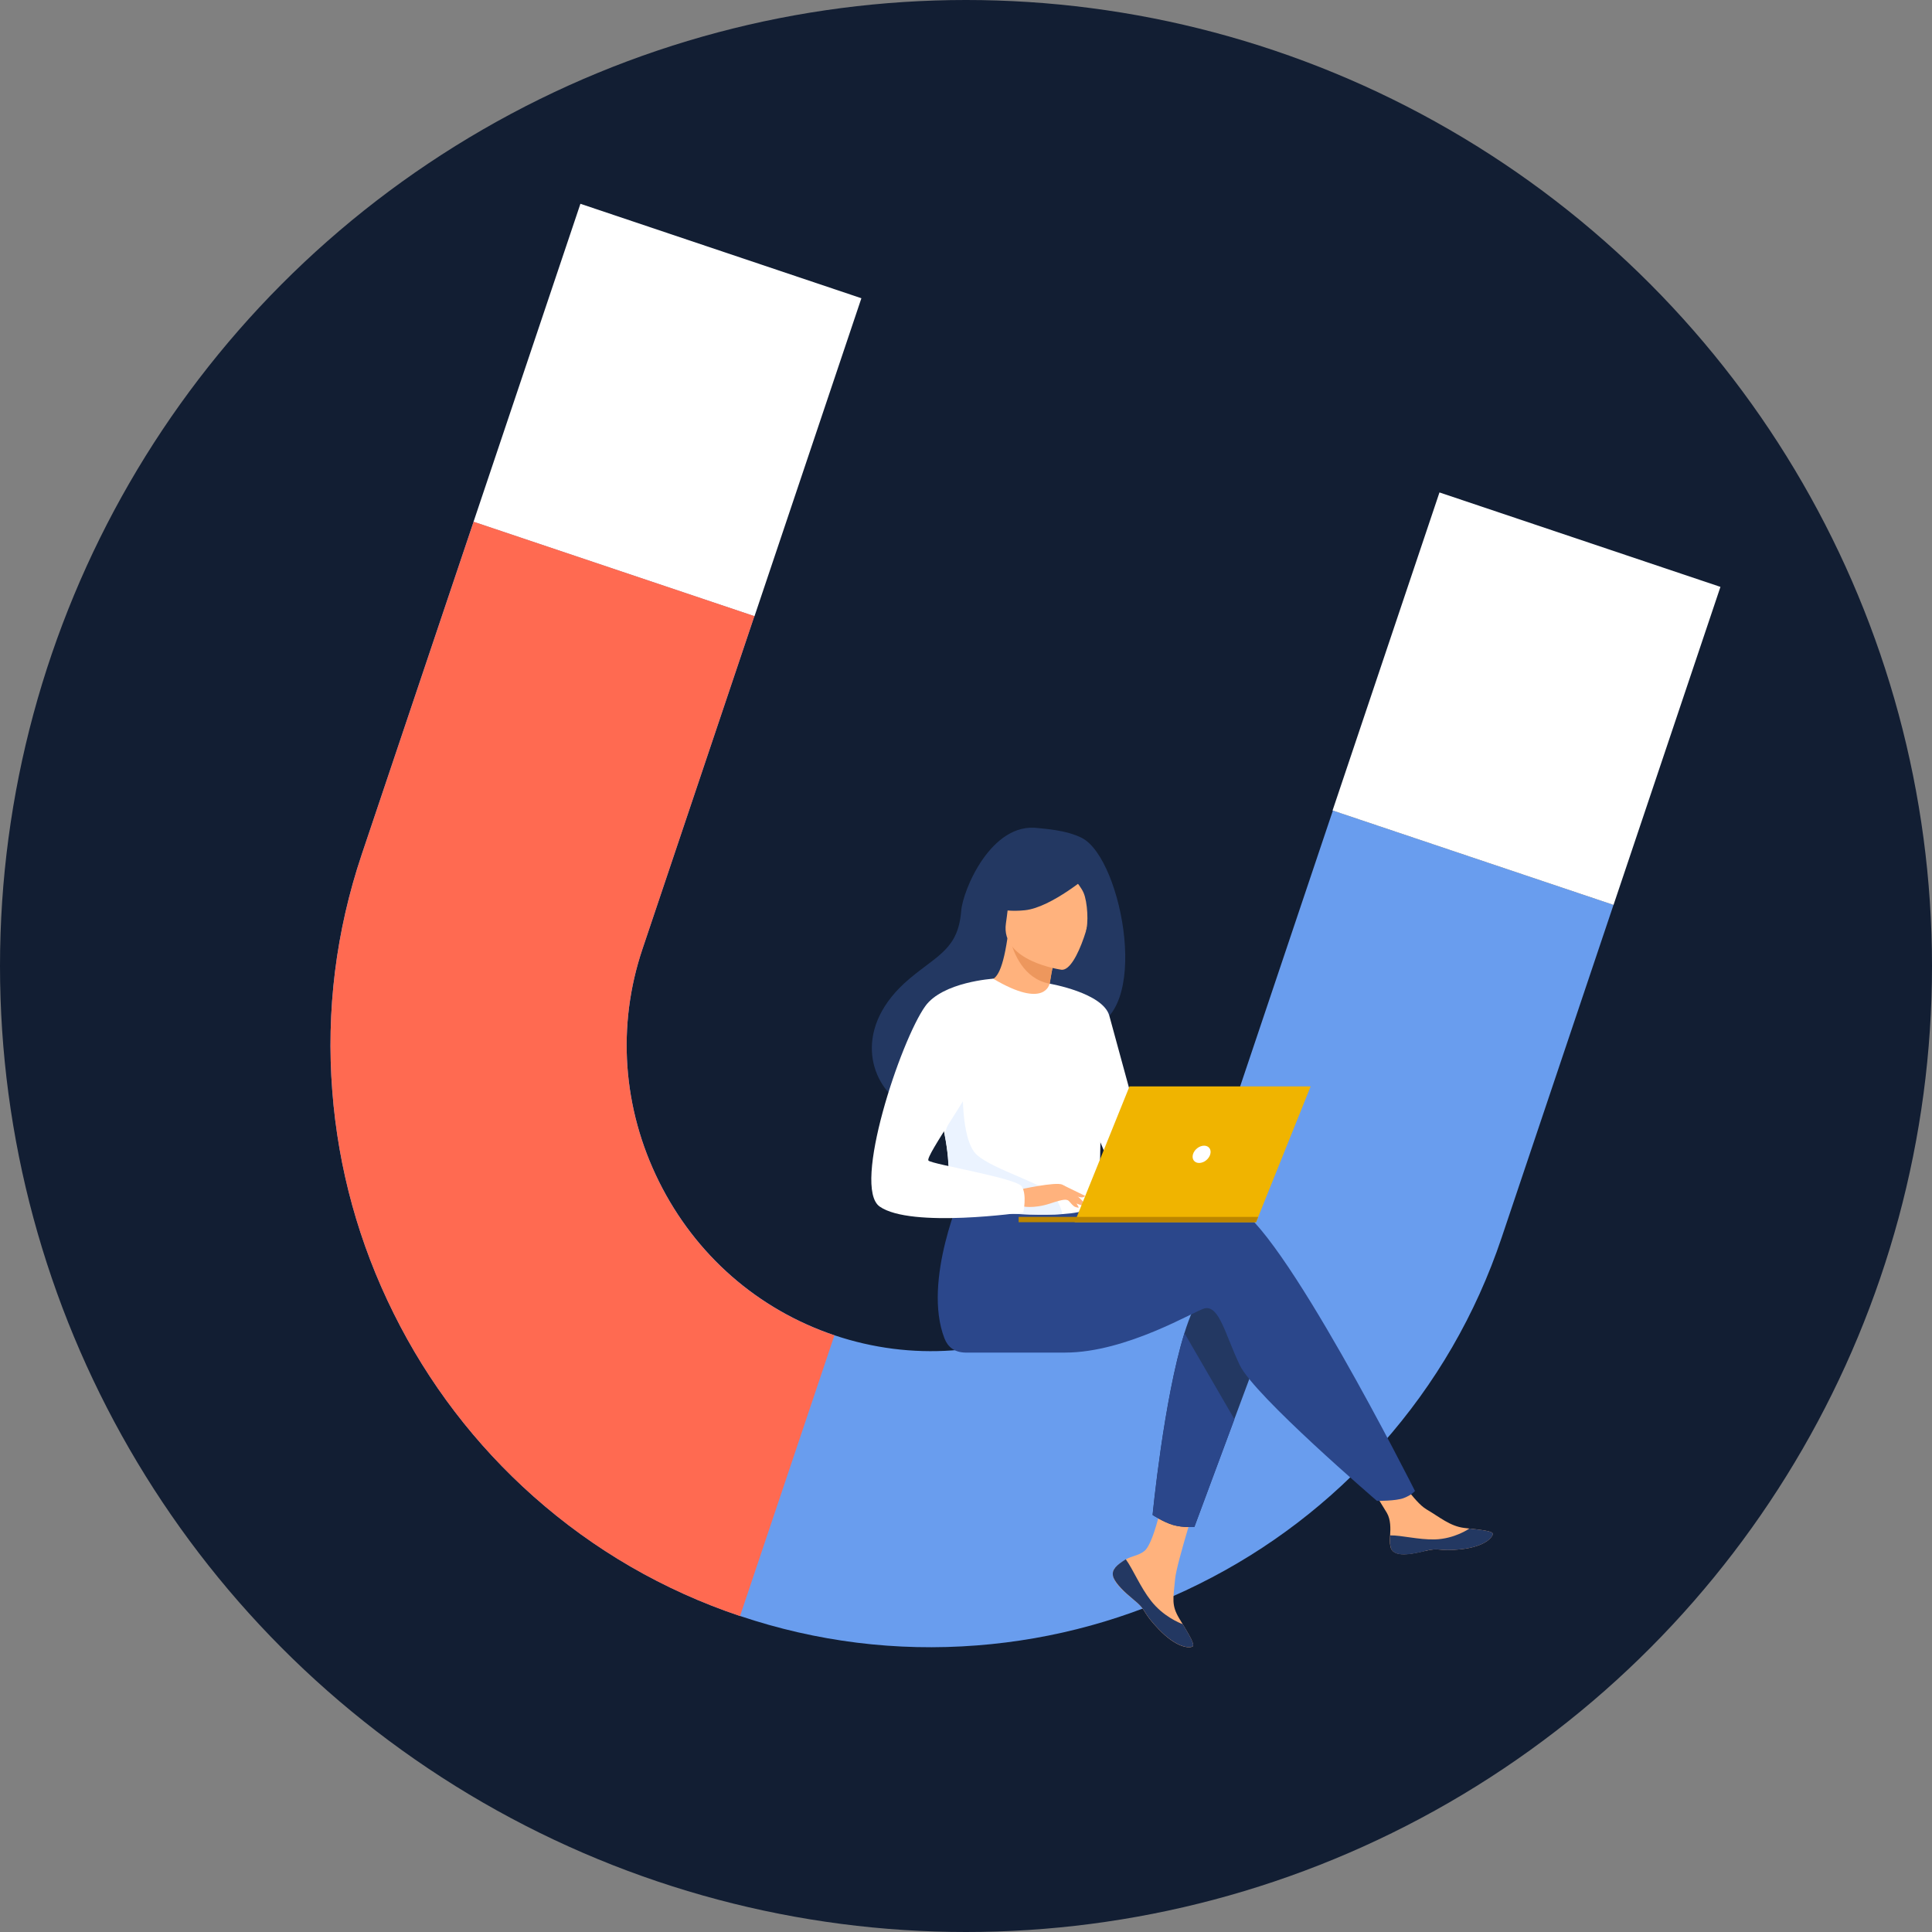 <?xml version="1.0" encoding="UTF-8"?><svg id="Layer_2" xmlns="http://www.w3.org/2000/svg" viewBox="0 0 210 210"><rect x="0" y="0" width="210" height="210" fill="#808080" stroke="none"/><defs><style>.cls-1{fill:#ed975d;}.cls-2{fill:#ebf3ff;}.cls-3{fill:#fff;}.cls-4{fill:#ffb27d;}.cls-5{fill:#f0b400;}.cls-6{fill:#ff6a51;}.cls-7{fill:#699dee;}.cls-8{fill:#bc8600;}.cls-9{fill:#121e33;}.cls-10{fill:#233862;}.cls-11{fill:#2b478b;}</style></defs><g id="Content"><g><circle class="cls-9" cx="105" cy="105" r="105"/><g><g><path class="cls-7" d="m175.38,98.36l-12.16,36.17c-2.8,8.34-7.18,15.89-13,22.45-5.61,6.31-12.3,11.43-19.9,15.2-7.6,3.78-15.72,6.02-24.14,6.67-8.75.68-17.41-.4-25.74-3.2-8.34-2.8-15.89-7.18-22.45-13-6.31-5.61-11.43-12.3-15.2-19.9-3.78-7.6-6.02-15.72-6.67-24.14-.68-8.74.4-17.41,3.2-25.74l12.16-36.17,30.52,10.26-12.16,36.17c-2.81,8.34-2.17,17.33,1.79,25.3,3.96,7.97,10.74,13.9,19.08,16.71,8.35,2.81,17.33,2.17,25.3-1.79,7.97-3.96,13.9-10.74,16.71-19.08l12.16-36.17,30.52,10.26Z"/><rect class="cls-3" x="56.44" y="26.33" width="32.22" height="36.47" transform="translate(17.98 -20.79) rotate(18.58)"/><rect class="cls-3" x="149.81" y="57.71" width="32.22" height="36.47" transform="translate(32.85 -48.91) rotate(18.58)"/><path class="cls-6" d="m90.7,145.14l-10.26,30.52c-8.34-2.8-15.89-7.18-22.45-13-6.31-5.61-11.43-12.3-15.2-19.9-3.78-7.6-6.02-15.72-6.67-24.14-.68-8.74.4-17.41,3.2-25.74l12.16-36.17,30.52,10.26-12.16,36.17c-2.81,8.34-2.17,17.33,1.79,25.3,3.96,7.97,10.74,13.9,19.08,16.71Z"/></g><g><g><path class="cls-4" d="m121.22,170.41c-.29.33-.33.7-.18,1.09,0,0,0,0,0,0,.26.73,1.14,1.54,2.15,2.36.13.1.24.2.34.29.03.02.05.05.08.07.02.02.04.04.06.05.94.87.59,1.07,2.29,2.84,1.94,2.01,3.27,2.05,3.65,1.87.32-.16-.33-1.22-1.05-2.43-.03-.06-.07-.12-.11-.18-.1-.16-.19-.32-.29-.48-.85-1.44-.63-2.12-.43-4.27.16-1.75,2.72-9.76,2.72-9.76l-3.71-.64s-1.12,6.38-2.35,7.37c-.66.52-1.39.53-2.03.92-.04.03-.09.05-.13.08-.36.24-.73.48-1.02.82Z"/><path class="cls-10" d="m121.22,170.41c-.29.33-.33.7-.18,1.09,0,0,0,0,0,0,.32.73,1.17,1.54,2.15,2.35.13.11.24.2.34.29.03.02.05.05.08.07.02.02.04.04.06.05.94.87.59,1.07,2.29,2.84,1.94,2.01,3.27,2.05,3.65,1.87.32-.16-.33-1.22-1.05-2.43-.38-.14-2.13-.85-3.45-2.54-1.17-1.49-1.94-3.4-2.74-4.51-.04.03-.09.05-.13.08-.36.24-.73.48-1.02.82Z"/><path class="cls-4" d="m151.13,168.09c.23,1.15,1.86.95,3.68.51,1.82-.45,1.39.08,3.99-.2,2.6-.29,3.38-1.26,3.46-1.64.07-.34-1.21-.46-2.59-.62-.17-.02-.35-.04-.52-.06-1.55-.19-2.69-1.2-4.1-2.02-1.34-.78-3.33-3.96-3.33-3.96l-3.56.28s1.87,2.84,2.59,4.07c.42.73.4,1.68.35,2.43-.03.4-.05.81.03,1.22Z"/><path class="cls-10" d="m154.82,168.6c1.82-.45,1.39.08,3.99-.2,2.6-.29,3.38-1.26,3.46-1.64.07-.34-1.21-.46-2.59-.62v.03s-1.57,1.1-3.73,1.16c-1.76.04-3.63-.46-4.84-.44-.03.4-.05.81.03,1.22.23,1.15,1.86.95,3.68.51Z"/><path class="cls-10" d="m137.49,145.33l-3.33,8.95-4.34,11.69s-1.18.11-2.31-.21c-1.04-.3-2.23-1.09-2.23-1.09,0,0,1.21-12.55,3.46-19.76.58-1.85,1.22-3.35,1.94-4.19,3.49-4.12,6.82,4.6,6.82,4.6Z"/><path class="cls-11" d="m134.11,131.11c-2.18-.7-8.4.2-14.64,1.42l-1.31-2.16-13.49-1.05s-4.45,9.87-2.01,16.16c.36.92,1.07,1.52,2.28,1.54,0,0,.2,0,.2,0,0,0,8.03,0,10.64,0,6.71,0,14.2-4.61,15.17-4.81,1.59-.32,2.22,2.85,3.81,6.18,1.59,3.33,14.91,14.75,14.91,14.75,0,0,2.05.02,2.89-.3.91-.34,1.24-.78,1.24-.78,0,0-14.76-29.37-19.68-30.95Z"/><path class="cls-10" d="m117.63,91.1c-1.73-.91-4.36-1.03-4.78-1.09-5.11-.69-8.19,6.74-8.37,8.99-.33,4.15-2.53,4.78-5.62,7.38-6.19,5.21-4.38,11.26-.99,13.51,2.03,1.35,5.61,0,5.61,0,.05.04,9.8-5.45,14.6-8.09,7.2-1.02,3.95-18.39-.45-20.7Z"/><path class="cls-4" d="m114.06,109.55s-2.36.83-3.96.12c-1.5-.66-2.64-3.13-2.61-3.13.68-.03,1.43-.63,2.01-4.54l.29.1,4.89,1.76s-.35,1.57-.58,3.06c-.19,1.25-.3,2.45-.03,2.63Z"/><path class="cls-1" d="m114.67,103.86s-.35,1.57-.58,3.06c-2.81-.51-3.91-3.3-4.3-4.82l4.89,1.76Z"/><path class="cls-4" d="m115.4,105.41s-6.68-.9-6.06-5.05c.62-4.15.18-7.07,4.47-6.67,4.29.4,4.88,2.11,5.01,3.54.13,1.44-1.67,8.3-3.43,8.18Z"/><path class="cls-10" d="m118.58,94.96s-4.28,3.69-7.19,3.98c-2.91.3-4.01-.64-4.01-.64,0,0,1.72-1.42,2.75-3.72.3-.68.95-1.14,1.69-1.21,2.08-.18,6.02-.26,6.77,1.58Z"/><path class="cls-10" d="m115.9,94.63s1.43,1.38,1.88,2.41c.43.99.57,3.36.22,4.3,0,0,2.23-4.34.97-6.44-1.34-2.23-3.07-.27-3.07-.27Z"/><path class="cls-3" d="m119.68,119.4c-.2,13.53-.06,10.7-1.54,11.99-.36.31-1.36.49-2.68.58-4.15.28-11.44-.41-11.72-1.17-.96-2.65-.28-3.48-1.08-7.54-.08-.43-.19-.9-.31-1.41-.67-2.79-1.31-3.74,1.05-8.22,2.14-4.06,4.37-7.35,4.57-7.24,5.65,3.35,6.11.53,6.11.53,0,0,5.7,5.88,5.6,12.48Z"/><path class="cls-11" d="m134.17,154.28l-4.34,11.69s-1.18.11-2.31-.21c-1.04-.3-2.23-1.09-2.23-1.09,0,0,1.21-12.55,3.46-19.76l5.43,9.36Z"/><path class="cls-3" d="m114.08,106.92s5.81.99,6.5,3.49c.68,2.5,4.7,17.22,4.7,17.22,0,0-2.96.53-4.32-.83-1.37-1.37-4.75-12.67-4.75-12.67l-2.13-7.21Z"/><path class="cls-2" d="m115.47,131.96c-4.15.28-11.44-.41-11.72-1.17-.96-2.65-.28-3.48-1.08-7.54l2-5.64s-.33,6.27,1.52,7.93c1.85,1.65,7.58,3.19,8.48,4.57.43.66.72,1.33.8,1.86Z"/><path class="cls-4" d="m110.72,129.32s4.09-.91,4.75-.55c.66.36,2.27,1.69,2.48,2.15.2.46-1.47-.35-2.01-.5-.35-.09-1.28.23-1.74.38-1.93.64-3.12.31-3.12.31l-.36-1.8Z"/><path class="cls-3" d="m107.97,106.38s-5.5.34-7.4,2.99c-2.68,3.74-7.99,19.66-4.95,21.78,3.43,2.39,15.61.63,15.61.63,0,0,.41-1.89-.16-2.81-.56-.92-9.73-2.4-10.15-2.82-.42-.42,5.29-8.25,5.29-9.51s1.76-10.25,1.76-10.25Z"/><path class="cls-4" d="m115.67,129.92s.86,1.11,1.14,1.24c.28.13.46.1.46.1l-.58-1.04-1.02-.3Z"/><path class="cls-4" d="m115.47,128.78l2.49,1.21s-.11.17-.41.16c-.31-.01-1.08-.3-1.08-.3l-1-1.07Z"/></g><g><g><polygon class="cls-5" points="116.81 132.85 136.53 132.85 142.46 118.09 122.77 118.09 116.81 132.85"/><polygon class="cls-8" points="136.76 132.27 110.72 132.27 110.72 132.85 136.53 132.85 136.76 132.27"/></g><path class="cls-3" d="m131.55,125.47c.15-.52-.15-.94-.67-.94s-1.06.42-1.21.94c-.15.52.15.94.67.94s1.06-.42,1.21-.94Z"/></g></g></g></g></g></svg>